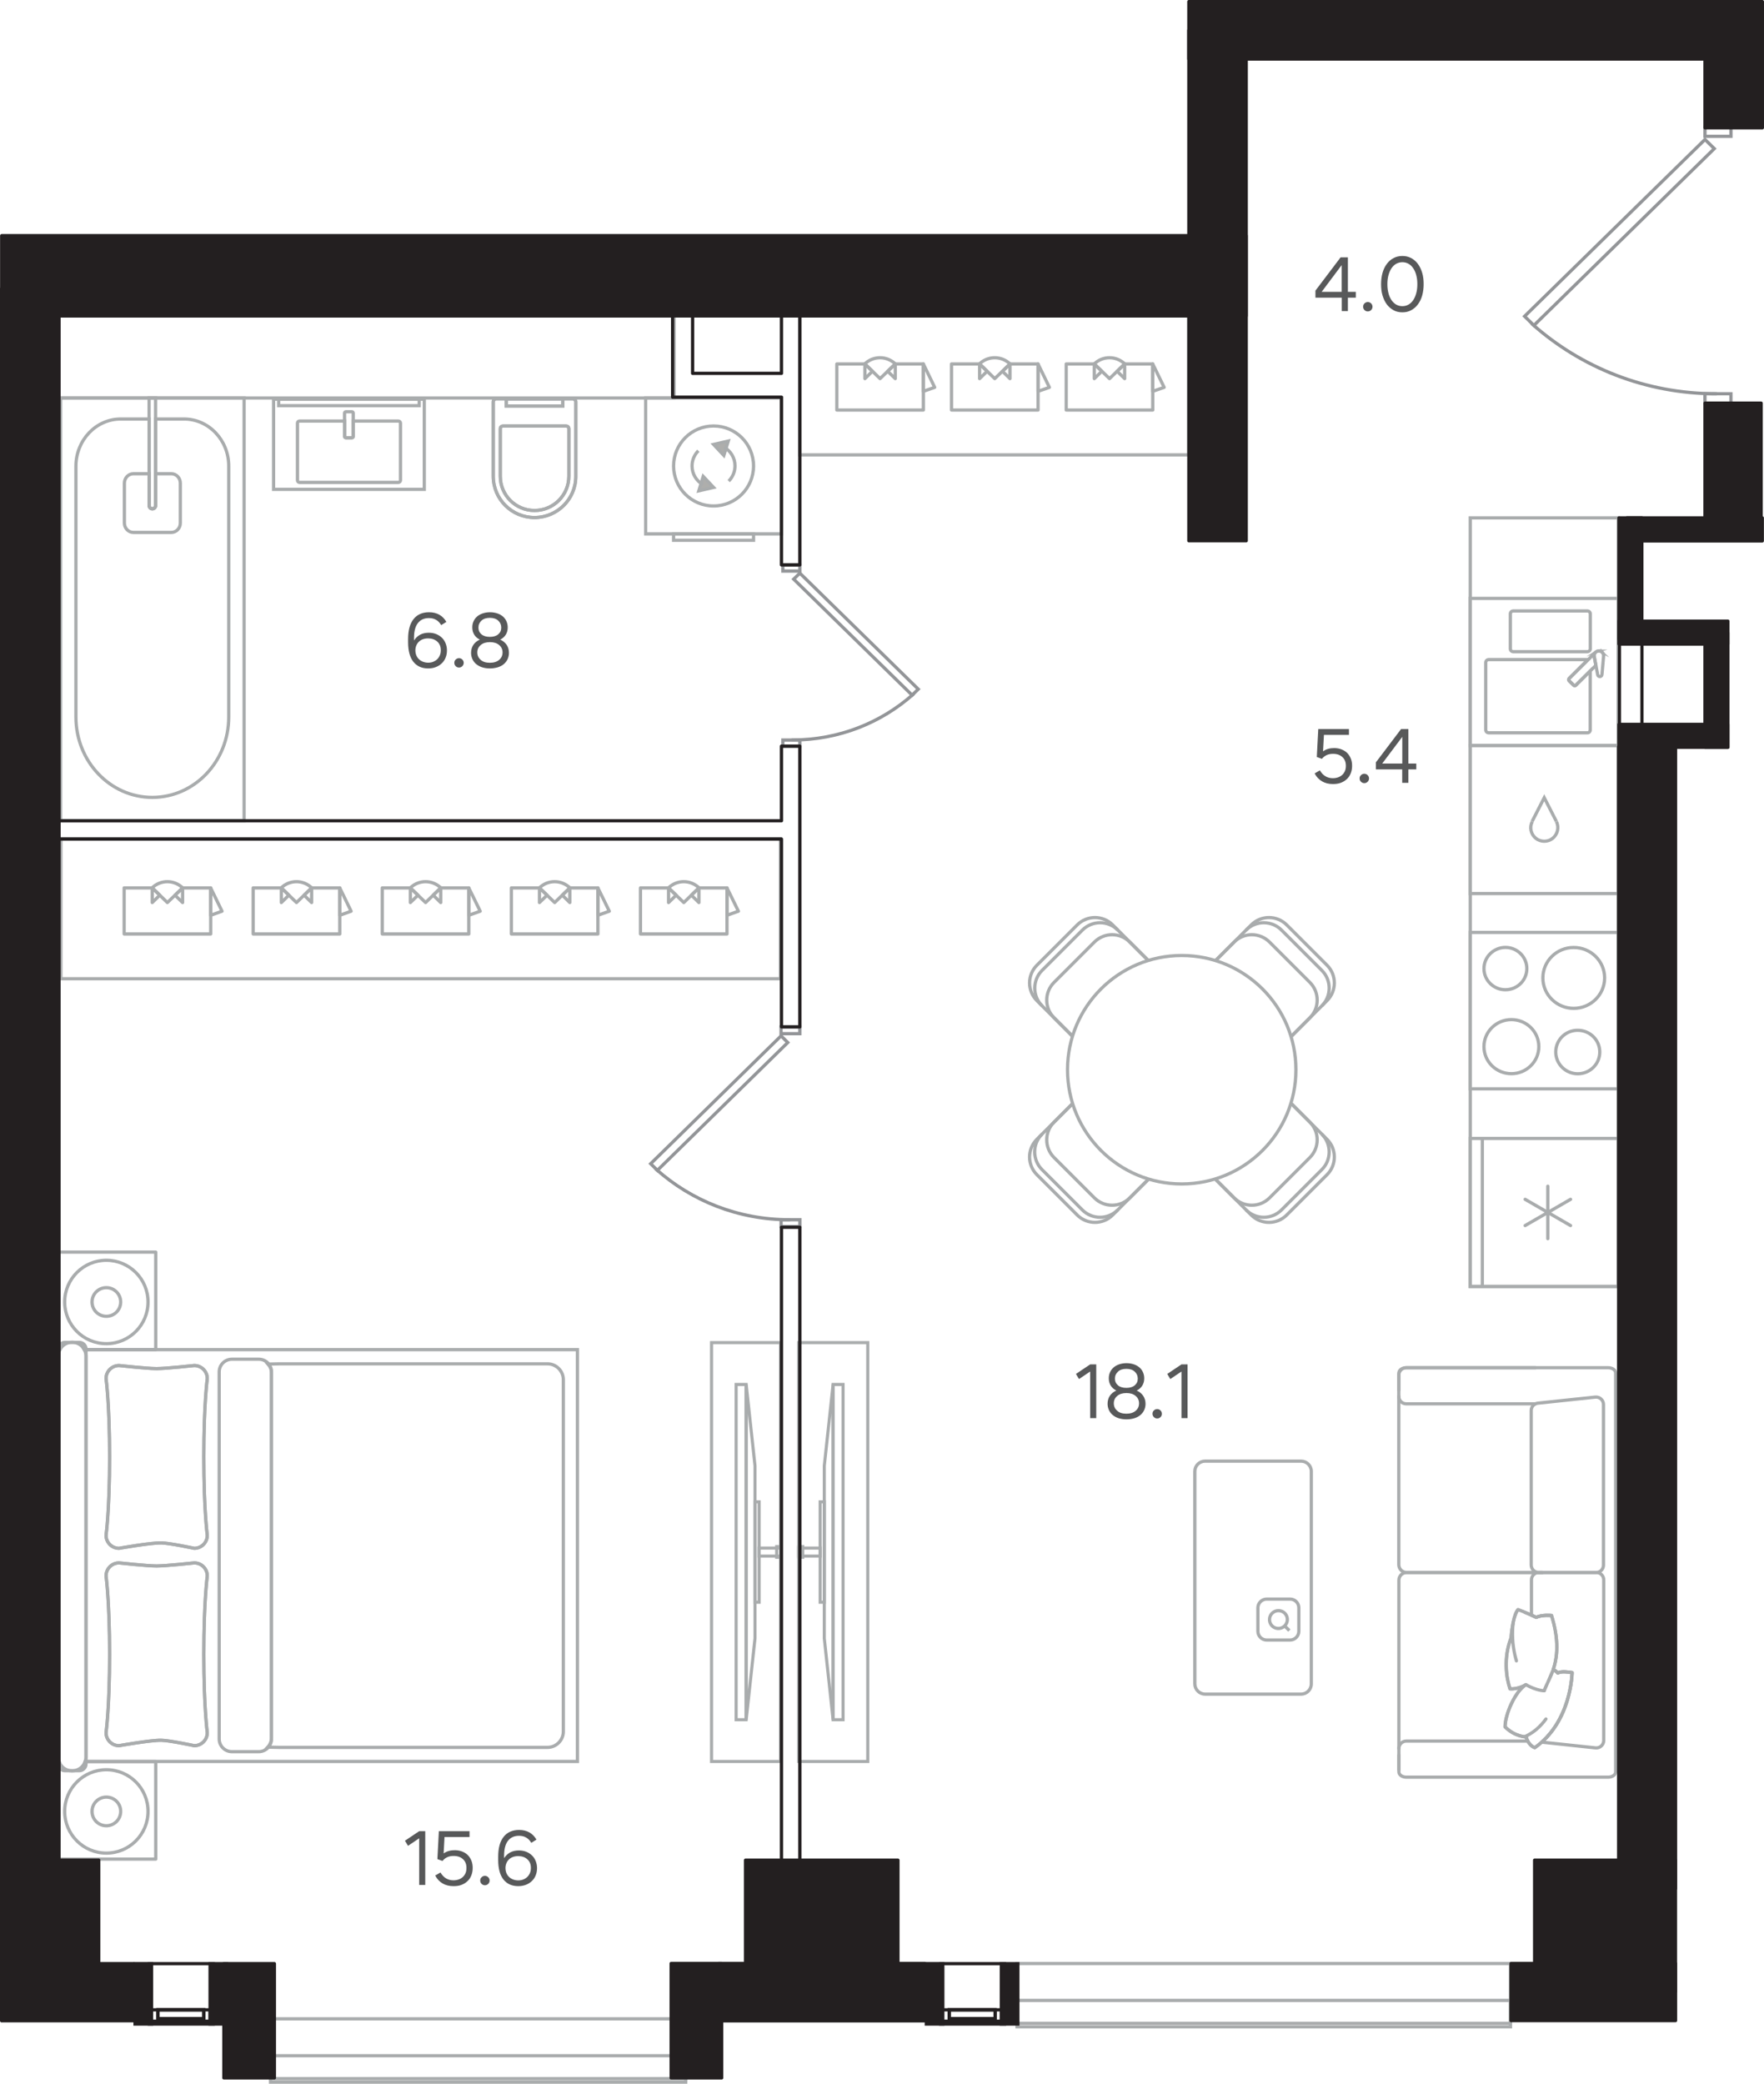 <?xml version="1.0" encoding="utf-8"?>
<!-- Generator: Adobe Illustrator 28.6.0, SVG Export Plug-In . SVG Version: 9.03 Build 54939)  -->
<svg version="1.1" xmlns="http://www.w3.org/2000/svg" xmlns:xlink="http://www.w3.org/1999/xlink" x="0px" y="0px"
	 viewBox="0 0 217.94 257.4" style="enable-background:new 0 0 217.94 257.4;" xml:space="preserve">
<g id="stairs_elevator">
</g>
<g id="type-color" style="display:none;">
	<polygon style="display:inline;fill:#E8F0DA;" points="17.83,242.18 93.02,242.18 93.02,229.78 96.43,229.78 96.43,128.03 
		70.92,128.03 70.92,126.9 96.43,126.9 96.35,103.65 7.29,103.65 7.29,229.78 12.25,229.78 12.25,242.18 	"/>
	<path style="display:inline;fill:#E8F0DA;" d="M131.82,113.26L131.82,113.26L131.82,113.26L131.82,113.26z M131.82,150.93
		L131.82,150.93l0,0.14L131.82,150.93z M131.82,150.93L131.82,150.93L131.82,150.93L131.82,150.93z M179.97,242.18h10.84l0.06-12.4
		h9.15v-70.86h-46.06V66.81h-7.09V39.03l-48.18,0.01v30.6h19.84v1.13H98.69l0,159.01h11.34v12.4h22.18H179.97z"/>
	<path style="display:inline;fill:#E8F0DA;" d="M40.58,47.53H83.1v-8.5H7.29v8.5h23.98H40.58z M57.26,101.39h39.17l-0.04-52.44
		h-1.37v8.22h-0.57v-8.22H7.29v52.44H57.26z"/>
	<polygon style="display:inline;fill:#E8F0DA;" points="179.61,63.97 210.65,63.97 210.59,19.05 180.89,19.05 180.89,17.91 
		210.65,17.91 210.65,10.69 196.48,10.69 196.48,7.29 153.96,7.29 153.96,63.97 157.87,63.97 	"/>
	<path style="display:inline;fill:#E8F0DA;" d="M158.54,113.26L158.54,113.26l0-0.14L158.54,113.26z M170.73,158.92h29.3V88.63
		h-8.22v-0.57l8.22-0.01V63.97h-46.06v94.95H170.73z"/>
	<rect x="7.3" y="38.88" style="display:inline;fill:#E8F0DA;" width="192.72" height="203.66"/>
	<rect x="197.17" y="79.56" style="display:inline;fill:#E8F0DA;" width="13.7" height="9.92"/>
	<rect x="153.95" y="6.43" style="display:inline;fill:#E8F0DA;" width="56.7" height="56.7"/>
	<rect x="28.9" y="226.05" style="display:inline;fill:#E8F0DA;" width="62.06" height="22.93"/>
</g>
<g id="bath">
	<g id="XMLID_00000157308937362805056960000007180904387299989145_">
		<g>
			<path style="fill:none;stroke:#A9ACAD;stroke-width:0.4;stroke-miterlimit:10;" d="M14.91,51.76h3.51v10.67
				c0,0.23,0.18,0.42,0.4,0.42c0.22,0,0.4-0.19,0.4-0.42V51.76h3.51c3.05,0,5.53,2.6,5.53,5.81v31c0,5.48-4.22,9.93-9.44,9.93
				c-5.21,0-9.44-4.44-9.44-9.93v-31C9.39,54.37,11.86,51.76,14.91,51.76z"/>
			<path style="fill:none;stroke:#A9ACAD;stroke-width:0.4;stroke-miterlimit:10;" d="M19.22,62.43V49.16h-0.8v13.27
				c0,0.23,0.18,0.42,0.4,0.42C19.04,62.86,19.22,62.67,19.22,62.43z"/>
			
				<rect x="7.49" y="49.16" style="fill:none;stroke:#A9ACAD;stroke-width:0.4;stroke-miterlimit:10;" width="22.67" height="52.22"/>
			<path style="fill:none;stroke:#A9ACAD;stroke-width:0.4;stroke-miterlimit:10;" d="M16.48,58.52h1.95v3.92
				c0,0.23,0.18,0.42,0.4,0.42c0.22,0,0.4-0.19,0.4-0.42v-3.92h1.94c0.61,0,1.11,0.52,1.11,1.16v4.93c0,0.64-0.5,1.16-1.11,1.16
				h-4.69c-0.61,0-1.11-0.52-1.11-1.16l0-4.93C15.37,59.04,15.87,58.52,16.48,58.52z"/>
		</g>
	</g>
	<g>
		<g>
			<g>
				
					<rect x="34.43" y="49.26" style="fill:none;stroke:#A9ACAD;stroke-width:0.4;stroke-miterlimit:10;" width="17.36" height="0.85"/>
				<path style="fill:none;stroke:#A9ACAD;stroke-width:0.4;stroke-miterlimit:10;" d="M37.01,52.01h5.57v1.9
					c0,0.09,0.07,0.17,0.17,0.17h0.73c0.09,0,0.17-0.08,0.17-0.17v-1.9h5.57c0.14,0,0.26,0.12,0.26,0.26v7.06
					c0,0.14-0.12,0.26-0.26,0.26H37.01c-0.14,0-0.26-0.11-0.26-0.26v-7.06C36.75,52.12,36.86,52.01,37.01,52.01z"/>
				<path style="fill:none;stroke:#A9ACAD;stroke-width:0.4;stroke-miterlimit:10;" d="M42.74,54.07h0.73
					c0.09,0,0.17-0.08,0.17-0.17v-2.87c0-0.1-0.08-0.17-0.17-0.17h-0.73c-0.1,0-0.17,0.08-0.17,0.17v2.87
					C42.57,54,42.65,54.07,42.74,54.07z"/>
			</g>
		</g>
		<g>
			<g>
				
					<rect x="33.8" y="49.31" style="fill:none;stroke:#A9ACAD;stroke-width:0.4;stroke-miterlimit:10;" width="18.62" height="11.14"/>
			</g>
		</g>
	</g>
	<g>
		<g>
			<path style="fill:none;stroke:#A9ACAD;stroke-width:0.4;stroke-miterlimit:10;" d="M66.04,63.93L66.04,63.93
				c-2.82,0-5.1-2.28-5.1-5.1l0-9.19c0-0.21,0.17-0.38,0.38-0.38l9.44,0c0.21,0,0.38,0.17,0.38,0.38v9.19
				C71.15,61.64,68.86,63.93,66.04,63.93"/>
			<path style="fill:none;stroke:#A9ACAD;stroke-width:0.4;stroke-miterlimit:10;" d="M66.04,63.06L66.04,63.06
				c-2.34,0-4.23-1.89-4.23-4.23v-5.89c0-0.18,0.14-0.31,0.32-0.31h7.83c0.18,0,0.32,0.14,0.32,0.31l0,5.89
				C70.28,61.17,68.38,63.06,66.04,63.06"/>
			
				<rect x="62.55" y="49.26" style="fill:none;stroke:#A9ACAD;stroke-width:0.4;stroke-miterlimit:10;" width="6.99" height="0.89"/>
			<path style="fill:none;stroke:#A9ACAD;stroke-width:0.4;stroke-miterlimit:10;" d="M66.04,63.93L66.04,63.93
				c-2.82,0-5.1-2.28-5.1-5.1l0-9.19c0-0.21,0.17-0.38,0.38-0.38l9.44,0c0.21,0,0.38,0.17,0.38,0.38v9.19
				C71.15,61.64,68.86,63.93,66.04,63.93z"/>
			<path style="fill:none;stroke:#A9ACAD;stroke-width:0.4;stroke-miterlimit:10;" d="M66.04,63.06L66.04,63.06
				c-2.34,0-4.23-1.89-4.23-4.23v-5.89c0-0.18,0.14-0.31,0.32-0.31h7.83c0.18,0,0.32,0.14,0.32,0.31l0,5.89
				C70.28,61.17,68.38,63.06,66.04,63.06z"/>
			
				<rect x="62.55" y="49.26" style="fill:none;stroke:#A9ACAD;stroke-width:0.4;stroke-miterlimit:10;" width="6.99" height="0.89"/>
		</g>
	</g>
	<g>
		<g>
			
				<rect x="79.77" y="49.16" style="fill:none;stroke:#A9ACAD;stroke-width:0.4;stroke-miterlimit:10;" width="16.79" height="16.79"/>
			<g>
				<polygon style="fill:#AEAEAC;stroke:#A9ACAD;stroke-width:0.4;stroke-miterlimit:10;" points="86.34,60.63 88.16,60.21 
					86.88,58.85 				"/>
				<polygon style="fill:#AEAEAC;stroke:#A9ACAD;stroke-width:0.4;stroke-miterlimit:10;" points="89.98,54.48 88.16,54.9 
					89.43,56.26 				"/>
				<path style="fill:none;stroke:#A9ACAD;stroke-width:0.4;stroke-miterlimit:10;" d="M83.22,57.56c0-2.73,2.21-4.94,4.94-4.94
					c2.72,0,4.94,2.21,4.94,4.94c0,2.73-2.21,4.94-4.94,4.94C85.43,62.5,83.22,60.28,83.22,57.56z"/>
				<path style="fill:none;stroke:#A9ACAD;stroke-width:0.4;stroke-miterlimit:10;" d="M86.85,59.87c-0.81-0.46-1.35-1.32-1.35-2.31
					c0-0.73,0.3-1.4,0.78-1.88"/>
				<path style="fill:none;stroke:#A9ACAD;stroke-width:0.4;stroke-miterlimit:10;" d="M89.46,55.24c0.81,0.46,1.35,1.32,1.35,2.31
					c0,0.73-0.3,1.4-0.78,1.88"/>
			</g>
			
				<rect x="83.22" y="65.95" style="fill:none;stroke:#A9ACAD;stroke-width:0.4;stroke-miterlimit:10;" width="9.88" height="0.79"/>
		</g>
	</g>
	
		<rect x="7.29" y="39.03" transform="matrix(-1 -1.224647e-16 1.224647e-16 -1 90.568 88.194)" style="fill:none;stroke:#A9ACAD;stroke-width:0.4;stroke-miterlimit:10;" width="76" height="10.13"/>
</g>
<g id="kitchen">
	<g>
		<g>
			
				<rect x="181.65" y="115.18" style="fill:none;stroke:#A9ACAD;stroke-width:0.4;stroke-miterlimit:10;" width="18.3" height="19.32"/>
			<g>
				<path style="fill:none;stroke:#A9ACAD;stroke-width:0.4;stroke-miterlimit:10;" d="M192.21,129.95c0,1.48,1.22,2.69,2.72,2.69
					c1.5,0,2.72-1.2,2.72-2.69c0-1.48-1.22-2.68-2.72-2.68C193.43,127.26,192.21,128.46,192.21,129.95z"/>
				<path style="fill:none;stroke:#A9ACAD;stroke-width:0.4;stroke-miterlimit:10;" d="M190.62,120.8c0,2.08,1.71,3.76,3.81,3.76
					c2.11,0,3.82-1.69,3.82-3.76c0-2.08-1.71-3.76-3.82-3.76C192.32,117.04,190.62,118.72,190.62,120.8z"/>
				<path style="fill:none;stroke:#A9ACAD;stroke-width:0.4;stroke-miterlimit:10;" d="M183.34,119.65c0,1.44,1.19,2.61,2.65,2.61
					c1.47,0,2.65-1.17,2.65-2.61c0-1.45-1.19-2.62-2.65-2.62C184.53,117.04,183.34,118.21,183.34,119.65z"/>
				<path style="fill:none;stroke:#A9ACAD;stroke-width:0.4;stroke-miterlimit:10;" d="M183.34,129.29c0,1.85,1.52,3.34,3.39,3.34
					c1.87,0,3.39-1.5,3.39-3.34c0-1.85-1.52-3.34-3.39-3.34C184.86,125.95,183.34,127.44,183.34,129.29z"/>
			</g>
		</g>
	</g>
	<g>
		<g>
			
				<rect x="181.64" y="73.92" style="fill:none;stroke:#A9ACAD;stroke-width:0.4;stroke-miterlimit:10;" width="18.3" height="18.17"/>
			<path style="fill:none;stroke:#A9ACAD;stroke-width:0.4;stroke-miterlimit:10;" d="M186.6,80.14v-4.31c0-0.2,0.16-0.36,0.36-0.36
				h9.15c0.2,0,0.37,0.16,0.37,0.36v4.31c0,0.2-0.17,0.36-0.37,0.36h-9.15C186.76,80.5,186.6,80.34,186.6,80.14z"/>
			<path style="fill:none;stroke:#A9ACAD;stroke-width:0.4;stroke-miterlimit:10;" d="M196.47,90.17v-7.29l-1.78,1.77
				c-0.07,0.07-0.19,0.07-0.26,0l-0.58-0.57c-0.07-0.07-0.07-0.18,0-0.26l2.32-2.31c-0.03-0.01-0.05-0.03-0.07-0.03h-12.17
				c-0.2,0-0.37,0.16-0.37,0.36v8.32c0,0.2,0.16,0.36,0.37,0.36h12.17C196.31,90.54,196.47,90.37,196.47,90.17z"/>
			<g>
				<path style="fill:none;stroke:#A9ACAD;stroke-width:0.4;stroke-miterlimit:10;" d="M198.13,81.01c0-0.01,0-0.02,0-0.03
					L198.13,81.01z"/>
				<path style="fill:none;stroke:#A9ACAD;stroke-width:0.4;stroke-miterlimit:10;" d="M197.64,80.42
					c-0.04-0.01-0.07-0.02-0.11-0.02C197.57,80.41,197.6,80.42,197.64,80.42z"/>
				<path style="fill:none;stroke:#A9ACAD;stroke-width:0.4;stroke-miterlimit:10;" d="M198.08,80.76c0.02,0.04,0.02,0.08,0.03,0.12
					C198.1,80.84,198.1,80.79,198.08,80.76z"/>
				<path style="fill:none;stroke:#A9ACAD;stroke-width:0.4;stroke-miterlimit:10;" d="M198,80.64c-0.02-0.02-0.02-0.04-0.04-0.06
					c0,0-0.01,0-0.01-0.01C197.97,80.59,197.98,80.62,198,80.64z"/>
				<path style="fill:none;stroke:#A9ACAD;stroke-width:0.4;stroke-miterlimit:10;" d="M197.15,80.56
					c-0.01,0.01-0.02,0.01-0.02,0.02l-0.01,0.01C197.13,80.58,197.14,80.57,197.15,80.56z"/>
				<path style="fill:none;stroke:#A9ACAD;stroke-width:0.4;stroke-miterlimit:10;" d="M194.69,84.65l2.48-2.46l-0.22-1.17
					c-0.01-0.16,0.05-0.3,0.15-0.41l-3.24,3.22c-0.07,0.07-0.07,0.19,0,0.26l0.58,0.57C194.51,84.72,194.62,84.72,194.69,84.65z"/>
				<path style="fill:none;stroke:#A9ACAD;stroke-width:0.4;stroke-miterlimit:10;" d="M197.76,80.45c0.02,0.01,0.04,0.03,0.06,0.04
					C197.8,80.47,197.78,80.46,197.76,80.45z"/>
				<path style="fill:none;stroke:#A9ACAD;stroke-width:0.4;stroke-miterlimit:10;" d="M197.31,80.46c0.03-0.01,0.06-0.01,0.09-0.02
					C197.37,80.44,197.34,80.44,197.31,80.46z"/>
			</g>
			<path style="fill:none;stroke:#A9ACAD;stroke-width:0.4;stroke-miterlimit:10;" d="M197.92,83.33c-0.03,0.31-0.47,0.33-0.53,0.02
				l-0.44-2.33c-0.02-0.33,0.24-0.6,0.56-0.61c0.32-0.02,0.6,0.23,0.62,0.56L197.92,83.33z"/>
		</g>
	</g>
	<g>
		<g>
			
				<rect x="181.65" y="140.63" style="fill:none;stroke:#A9ACAD;stroke-width:0.4;stroke-miterlimit:10;" width="18.29" height="18.29"/>
			
				<line style="fill:none;stroke:#A9ACAD;stroke-width:0.4;stroke-miterlimit:10;" x1="183.14" y1="140.63" x2="183.14" y2="158.92"/>
			
				<line style="fill:none;stroke:#A9ACAD;stroke-width:0.4;stroke-linecap:round;stroke-linejoin:round;stroke-miterlimit:10;" x1="191.23" y1="146.53" x2="191.23" y2="153.01"/>
			
				<line style="fill:none;stroke:#A9ACAD;stroke-width:0.4;stroke-linecap:round;stroke-linejoin:round;stroke-miterlimit:10;" x1="194.04" y1="148.15" x2="188.43" y2="151.39"/>
			
				<line style="fill:none;stroke:#A9ACAD;stroke-width:0.4;stroke-linecap:round;stroke-linejoin:round;stroke-miterlimit:10;" x1="188.43" y1="148.15" x2="194.04" y2="151.39"/>
		</g>
	</g>
	<polygon style="fill:none;stroke:#A9ACAD;stroke-width:0.4;stroke-miterlimit:10;" points="199.94,63.97 181.65,63.97 181.65,133 
		181.65,133 181.65,158.92 181.65,158.92 185.94,158.92 199.94,158.92 	"/>
	<g id="XMLID_00000093856448641170103070000010003950015247912834_">
		<g>
			
				<rect x="181.65" y="92.08" style="fill:none;stroke:#A9ACAD;stroke-width:0.4;stroke-miterlimit:10;" width="18.29" height="18.3"/>
			<g>
				<path style="fill:none;stroke:#A9ACAD;stroke-width:0.4;stroke-miterlimit:10;" d="M192.29,101.49c0.36,0.7,0.16,1.55-0.45,2.06
					c-0.61,0.49-1.48,0.49-2.1,0c-0.61-0.51-0.8-1.36-0.43-2.06"/>
				<polyline style="fill:none;stroke:#A9ACAD;stroke-width:0.4;stroke-miterlimit:10;" points="192.29,101.47 190.79,98.54 
					189.29,101.47 				"/>
			</g>
		</g>
	</g>
</g>
<g id="furniture">
	<g>
		<g>
			<path style="fill:none;stroke:#A9ACAD;stroke-width:0.4;stroke-miterlimit:10;" d="M25.61,194.67c0,0-0.43,3.07-0.43,9.68
				c0,6.6,0.43,9.68,0.43,9.68c0,0.89-0.72,1.61-1.61,1.61c0,0-3.05-0.65-4.08-0.67c-1.31-0.02-5.21,0.67-5.21,0.67
				c-0.89,0-1.61-0.72-1.61-1.61c0,0,0.44-3.07,0.44-9.68c0-6.6-0.44-9.68-0.44-9.68c0-0.89,0.72-1.61,1.61-1.61
				c0,0,3.47,0.38,4.63,0.38c1.17,0,4.66-0.38,4.66-0.38C24.89,193.06,25.61,193.78,25.61,194.67"/>
			<path style="fill:none;stroke:#A9ACAD;stroke-width:0.4;stroke-miterlimit:10;" d="M25.61,170.29c0,0-0.43,3.07-0.43,9.68
				c0,6.6,0.43,9.68,0.43,9.68c0,0.89-0.72,1.61-1.61,1.61c0,0-3.05-0.65-4.08-0.67c-1.31-0.02-5.21,0.67-5.21,0.67
				c-0.89,0-1.61-0.72-1.61-1.61c0,0,0.44-3.07,0.44-9.68c0-6.6-0.44-9.68-0.44-9.68c0-0.89,0.72-1.61,1.61-1.61
				c0,0,3.47,0.38,4.63,0.38c1.17,0,4.66-0.38,4.66-0.38C24.89,168.68,25.61,169.4,25.61,170.29"/>
			<path style="fill:none;stroke:#A9ACAD;stroke-width:0.4;stroke-miterlimit:10;" d="M33.54,169.58v45.1
				c0,0.44-0.18,0.84-0.46,1.14l1.43,0.03h33.13c1.08,0,1.96-0.88,1.96-1.96v-43.46c0-1.08-0.88-1.96-1.96-1.96H34.51l-1.4,0.03
				C33.37,168.79,33.54,169.16,33.54,169.58z"/>
			<path style="fill:none;stroke:#A9ACAD;stroke-width:0.4;stroke-miterlimit:10;" d="M31.97,167.9h-3.32
				c-0.86,0-1.57,0.7-1.57,1.57v45.34c0,0.86,0.7,1.57,1.57,1.57h3.32c0.86,0,1.57-0.7,1.57-1.57v-45.34
				C33.54,168.6,32.84,167.9,31.97,167.9z"/>
			<path style="fill:none;stroke:#A9ACAD;stroke-width:0.4;stroke-linecap:round;stroke-linejoin:round;stroke-miterlimit:10;" d="
				M7.19,166.72H7.4c0.28-0.53,0.82-0.91,1.47-0.91h0.08c0.64,0,1.19,0.37,1.47,0.91h8.82v-12.05H7.19V166.72z"/>
			<path style="fill:none;stroke:#A9ACAD;stroke-width:0.4;stroke-linecap:round;stroke-linejoin:round;stroke-miterlimit:10;" d="
				M8.95,218.74H8.87c-0.74,0-1.35-0.48-1.57-1.14H7.19v12.05h12.05V217.6h-8.72C10.3,218.25,9.69,218.74,8.95,218.74z"/>
			<g>
				<path style="fill:none;stroke:#A9ACAD;stroke-width:0.4;stroke-miterlimit:10;" d="M7.19,217.05v0.54H7.3
					C7.24,217.42,7.19,217.25,7.19,217.05z"/>
				<path style="fill:none;stroke:#A9ACAD;stroke-width:0.4;stroke-miterlimit:10;" d="M7.4,166.72H7.19v0.78
					C7.19,167.21,7.28,166.96,7.4,166.72z"/>
				<path style="fill:none;stroke:#A9ACAD;stroke-width:0.4;stroke-miterlimit:10;" d="M10.63,167.5v49.55
					c0,0.19-0.05,0.37-0.11,0.54h60.82v-50.87l-60.93,0C10.54,166.96,10.63,167.22,10.63,167.5z"/>
			</g>
			<path style="fill:none;stroke:#A9ACAD;stroke-width:0.4;stroke-miterlimit:10;" d="M9.79,165.82H8.03
				c-0.46,0-0.84,0.38-0.84,0.84v51.23c0,0.46,0.38,0.84,0.84,0.84h1.76c0.46,0,0.84-0.38,0.84-0.84v-51.23
				C10.63,166.19,10.26,165.82,9.79,165.82z"/>
			<path style="fill:none;stroke:#A9ACAD;stroke-width:0.4;stroke-miterlimit:10;" d="M13.14,218.61c-2.84,0-5.15,2.31-5.15,5.15
				c0,2.85,2.31,5.15,5.15,5.15c2.85,0,5.15-2.31,5.15-5.15C18.29,220.91,15.99,218.61,13.14,218.61z"/>
			<path style="fill:none;stroke:#A9ACAD;stroke-width:0.4;stroke-miterlimit:10;" d="M13.14,221.99c-0.98,0-1.77,0.79-1.77,1.77
				c0,0.98,0.79,1.77,1.77,1.77c0.98,0,1.77-0.79,1.77-1.77C14.92,222.78,14.12,221.99,13.14,221.99z"/>
			<path style="fill:none;stroke:#A9ACAD;stroke-width:0.4;stroke-miterlimit:10;" d="M13.14,155.68c-2.84,0-5.15,2.31-5.15,5.15
				c0,2.85,2.31,5.15,5.15,5.15c2.85,0,5.15-2.31,5.15-5.15C18.29,157.99,15.99,155.68,13.14,155.68z"/>
			<path style="fill:none;stroke:#A9ACAD;stroke-width:0.4;stroke-miterlimit:10;" d="M13.14,159.06c-0.98,0-1.77,0.79-1.77,1.77
				c0,0.98,0.79,1.77,1.77,1.77c0.98,0,1.77-0.79,1.77-1.77C14.91,159.86,14.12,159.06,13.14,159.06z"/>
			<path style="fill:none;stroke:#A9ACAD;stroke-width:0.4;stroke-miterlimit:10;" d="M25.61,194.67c0,0-0.43,3.07-0.43,9.68
				c0,6.6,0.43,9.68,0.43,9.68c0,0.89-0.72,1.61-1.61,1.61c0,0-3.05-0.65-4.08-0.67c-1.31-0.02-5.21,0.67-5.21,0.67
				c-0.89,0-1.61-0.72-1.61-1.61c0,0,0.44-3.07,0.44-9.68c0-6.6-0.44-9.68-0.44-9.68c0-0.89,0.72-1.61,1.61-1.61
				c0,0,3.47,0.38,4.63,0.38c1.17,0,4.66-0.38,4.66-0.38C24.89,193.06,25.61,193.78,25.61,194.67z"/>
			<path style="fill:none;stroke:#A9ACAD;stroke-width:0.4;stroke-miterlimit:10;" d="M25.61,170.29c0,0-0.43,3.07-0.43,9.68
				c0,6.6,0.43,9.68,0.43,9.68c0,0.89-0.72,1.61-1.61,1.61c0,0-3.05-0.65-4.08-0.67c-1.31-0.02-5.21,0.67-5.21,0.67
				c-0.89,0-1.61-0.72-1.61-1.61c0,0,0.44-3.07,0.44-9.68c0-6.6-0.44-9.68-0.44-9.68c0-0.89,0.72-1.61,1.61-1.61
				c0,0,3.47,0.38,4.63,0.38c1.17,0,4.66-0.38,4.66-0.38C24.89,168.68,25.61,169.4,25.61,170.29z"/>
		</g>
	</g>
	<g>
		<g>
			<path style="fill:none;stroke:#A9ACAD;stroke-width:0.4;stroke-linecap:round;stroke-linejoin:round;stroke-miterlimit:10;" d="
				M172.83,171.71v-2.11c0-0.36,0.41-0.65,0.92-0.65h24.94c0.51,0,0.92,0.29,0.92,0.65l0,49.28c0,0.36-0.41,0.65-0.92,0.65h-24.94
				c-0.51,0-0.92-0.29-0.92-0.65v-2.06"/>
			<path style="fill:none;stroke:#A9ACAD;stroke-width:0.4;stroke-linecap:round;stroke-linejoin:round;stroke-miterlimit:10;" d="
				M172.82,172.49v20.79c0,0.53,0.43,0.96,0.96,0.96h16.78"/>
			<path style="fill:none;stroke:#A9ACAD;stroke-width:0.4;stroke-linecap:round;stroke-linejoin:round;stroke-miterlimit:10;" d="
				M172.83,215.99V195.2c0-0.53,0.43-0.95,0.96-0.95h16.78"/>
			<path style="fill:none;stroke:#A9ACAD;stroke-width:0.4;stroke-linecap:round;stroke-linejoin:round;stroke-miterlimit:10;" d="
				M189.7,173.41h-15.96c-0.51,0-0.92-0.41-0.92-0.92v-2.62c0-0.51,0.41-0.92,0.92-0.92h15.96"/>
			<path style="fill:none;stroke:#A9ACAD;stroke-width:0.4;stroke-linecap:round;stroke-linejoin:round;stroke-miterlimit:10;" d="
				M189.18,193.32v-19.08c0-0.47,0.36-0.87,0.82-0.91l7.09-0.75c0.54-0.06,1.02,0.37,1.02,0.91v19.84c0,0.51-0.41,0.92-0.92,0.92
				h-7.09C189.59,194.24,189.18,193.83,189.18,193.32z"/>
			<path style="fill:none;stroke:#A9ACAD;stroke-width:0.4;stroke-linecap:round;stroke-linejoin:round;stroke-miterlimit:10;" d="
				M189.8,199.79c0.74-0.36,1.89-0.23,1.89-0.23c0.97,3.12,0.7,5.2,0.21,6.67c0,0,0.02,0.01,0.05,0.03
				c0.11,0.06,0.35,0.21,0.52,0.41c0.09-0.08,0.24-0.12,0.43-0.14c0.54-0.06,1.33,0.08,1.33,0.08s0,0.02,0,0.07
				c0,0.09-0.01,0.27-0.03,0.51c-0.1,1.11-0.49,3.61-1.94,5.9c-0.47,0.74-1.06,1.46-1.78,2.11l6.64,0.71
				c0.54,0.06,1.02-0.37,1.02-0.91v-19.84c0-0.51-0.41-0.92-0.92-0.92h-7.09c-0.51,0-0.92,0.41-0.92,0.92v4.35
				C189.4,199.6,189.6,199.7,189.8,199.79z"/>
			<g>
				<g>
					
						<path style="fill:none;stroke:#A9ACAD;stroke-width:0.4;stroke-linecap:round;stroke-linejoin:round;stroke-miterlimit:10;" d="
						M189.8,199.79c0.74-0.36,1.89-0.23,1.89-0.23c1.75,5.65-0.53,7.91-0.9,9.29l1.11-2.61c0,0,0.35,0.17,0.57,0.44
						c0.36-0.32,1.75-0.06,1.75-0.06s-0.07,6.09-4.61,9.27c-0.86-0.33-1.06-1.33-1.06-1.33s-1.38,0-2.61-1.24
						c0-1.56,1.27-4.41,2.57-5.21c0,0-0.89,0.58-1.96,0.51c-0.46-1.35-0.83-3.83,0.13-6.29c0.25-3,0.86-3.49,0.86-3.49
						S188.78,199.29,189.8,199.79z"/>
					
						<path style="fill:none;stroke:#A9ACAD;stroke-width:0.4;stroke-linecap:round;stroke-linejoin:round;stroke-miterlimit:10;" d="
						M190.79,208.85c0,0-0.87,0.03-2.28-0.75"/>
					
						<path style="fill:none;stroke:#A9ACAD;stroke-width:0.4;stroke-linecap:round;stroke-linejoin:round;stroke-miterlimit:10;" d="
						M191.69,199.56c0,0-1.16-0.12-1.89,0.23c-1.02-0.51-2.24-0.96-2.24-0.96s-0.61,0.49-0.86,3.49c-0.96,2.46-0.59,4.95-0.13,6.29
						c1.07,0.07,1.96-0.51,1.96-0.51c-1.3,0.79-2.58,3.65-2.57,5.21c1.23,1.24,2.61,1.24,2.61,1.24s0.2,1,1.06,1.33
						c4.54-3.17,4.61-9.27,4.61-9.27s-1.39-0.26-1.75,0.06c-0.22-0.27-0.57-0.44-0.57-0.44"/>
				</g>
				<path style="fill:none;stroke:#A9ACAD;stroke-width:0.4;stroke-linecap:round;stroke-linejoin:round;stroke-miterlimit:10;" d="
					M187.35,205.16c-0.3-1.03-0.53-2.32-0.47-3.79c0.01-0.31,0.04-0.61,0.07-0.9"/>
				<path style="fill:none;stroke:#A9ACAD;stroke-width:0.4;stroke-linecap:round;stroke-linejoin:round;stroke-miterlimit:10;" d="
					M191,212.34c-0.49,0.67-1.15,1.38-2.06,1.9c-0.19,0.11-0.38,0.21-0.57,0.29"/>
			</g>
			<path style="fill:none;stroke:#A9ACAD;stroke-width:0.4;stroke-linecap:round;stroke-linejoin:round;stroke-miterlimit:10;" d="
				M188.75,215.07h-15c-0.51,0-0.92,0.41-0.92,0.92v2.62"/>
		</g>
	</g>
	<g>
		<g>
			<path style="fill:none;stroke:#A9ACAD;stroke-width:0.4;stroke-miterlimit:10;" d="M163.31,140.1c1.21,1.21,1.21,3.17,0,4.38
				l-4.98,4.98c-1.21,1.21-3.17,1.21-4.38,0"/>
			<path style="fill:none;stroke:#A9ACAD;stroke-width:0.4;stroke-miterlimit:10;" d="M150.22,145.72l2.25,2.25
				c1.21,1.21,3.17,1.21,4.38,0l4.98-4.98c1.21-1.21,1.21-3.17,0-4.38l-2.25-2.25"/>
			<path style="fill:none;stroke:#A9ACAD;stroke-width:0.4;stroke-miterlimit:10;" d="M150.22,145.72l4.37,4.37
				c1.21,1.21,3.17,1.21,4.38,0l4.98-4.98c1.21-1.21,1.21-3.17,0-4.38l-4.37-4.37"/>
		</g>
		<g>
			<path style="fill:none;stroke:#A9ACAD;stroke-width:0.4;stroke-miterlimit:10;" d="M128.75,124.25c-1.21-1.21-1.21-3.17,0-4.38
				l4.98-4.98c1.21-1.21,3.17-1.21,4.38,0"/>
			<path style="fill:none;stroke:#A9ACAD;stroke-width:0.4;stroke-miterlimit:10;" d="M141.84,118.62l-2.25-2.25
				c-1.21-1.21-3.17-1.21-4.38,0l-4.98,4.98c-1.21,1.21-1.21,3.17,0,4.38l2.25,2.25"/>
			<path style="fill:none;stroke:#A9ACAD;stroke-width:0.4;stroke-miterlimit:10;" d="M141.84,118.62l-4.37-4.37
				c-1.21-1.21-3.17-1.21-4.38,0l-4.98,4.98c-1.21,1.21-1.21,3.17,0,4.38l4.37,4.37"/>
		</g>
		<g>
			<path style="fill:none;stroke:#A9ACAD;stroke-width:0.4;stroke-miterlimit:10;" d="M138.1,149.46c-1.21,1.21-3.17,1.21-4.38,0
				l-4.98-4.98c-1.21-1.21-1.21-3.17,0-4.38"/>
			<path style="fill:none;stroke:#A9ACAD;stroke-width:0.4;stroke-miterlimit:10;" d="M132.48,136.36l-2.25,2.25
				c-1.21,1.21-1.21,3.17,0,4.38l4.98,4.98c1.21,1.21,3.17,1.21,4.38,0l2.25-2.25"/>
			<path style="fill:none;stroke:#A9ACAD;stroke-width:0.4;stroke-miterlimit:10;" d="M132.48,136.36l-4.37,4.37
				c-1.21,1.21-1.21,3.17,0,4.38l4.98,4.98c1.21,1.21,3.17,1.21,4.38,0l4.37-4.37"/>
		</g>
		<g>
			<path style="fill:none;stroke:#A9ACAD;stroke-width:0.4;stroke-miterlimit:10;" d="M153.95,114.89c1.21-1.21,3.17-1.21,4.38,0
				l4.98,4.98c1.21,1.21,1.21,3.17,0,4.38"/>
			<path style="fill:none;stroke:#A9ACAD;stroke-width:0.4;stroke-miterlimit:10;" d="M159.58,127.98l2.25-2.25
				c1.21-1.21,1.21-3.17,0-4.38l-4.98-4.98c-1.21-1.21-3.17-1.21-4.38,0l-2.25,2.25"/>
			<path style="fill:none;stroke:#A9ACAD;stroke-width:0.4;stroke-miterlimit:10;" d="M159.58,127.98l4.37-4.37
				c1.21-1.21,1.21-3.17,0-4.38l-4.98-4.98c-1.21-1.21-3.17-1.21-4.38,0l-4.37,4.37"/>
		</g>
		<circle style="fill:none;stroke:#A9ACAD;stroke-width:0.4;stroke-miterlimit:10;" cx="146" cy="132.14" r="14.11"/>
	</g>
	<g>
		<g>
			
				<rect x="7.52" y="103.59" style="fill:none;stroke:#A9ACAD;stroke-width:0.4;stroke-miterlimit:10;" width="88.9" height="17.31"/>
		</g>
		<g>
			<g>
				<g>
					
						<polyline style="fill:none;stroke:#A9ACAD;stroke-width:0.4;stroke-linecap:round;stroke-linejoin:round;stroke-miterlimit:10;" points="
						43.38,112.56 41.98,109.68 41.98,113.06 43.38,112.56 					"/>
					
						<polyline style="fill:none;stroke:#A9ACAD;stroke-width:0.4;stroke-linecap:round;stroke-linejoin:round;stroke-miterlimit:10;" points="
						38.5,109.68 37.57,110.58 38.5,111.49 38.5,109.68 					"/>
					
						<polyline style="fill:none;stroke:#A9ACAD;stroke-width:0.4;stroke-linecap:round;stroke-linejoin:round;stroke-miterlimit:10;" points="
						35.69,110.58 34.76,109.68 34.76,111.49 35.69,110.58 					"/>
					
						<polyline style="fill:none;stroke:#A9ACAD;stroke-width:0.4;stroke-linecap:round;stroke-linejoin:round;stroke-miterlimit:10;" points="
						31.28,109.68 31.28,115.37 41.98,115.37 41.98,109.68 38.5,109.68 36.63,111.49 34.76,109.68 31.28,109.68 					"/>
					
						<path style="fill:none;stroke:#A9ACAD;stroke-width:0.4;stroke-linecap:round;stroke-linejoin:round;stroke-miterlimit:10;" d="
						M38.51,109.67c-0.5-0.48-1.17-0.76-1.88-0.76c-0.7,0-1.38,0.27-1.88,0.76"/>
				</g>
			</g>
		</g>
		<g>
			<g>
				<g>
					
						<polyline style="fill:none;stroke:#A9ACAD;stroke-width:0.4;stroke-linecap:round;stroke-linejoin:round;stroke-miterlimit:10;" points="
						59.33,112.56 57.92,109.68 57.92,113.06 59.33,112.56 					"/>
					
						<polyline style="fill:none;stroke:#A9ACAD;stroke-width:0.4;stroke-linecap:round;stroke-linejoin:round;stroke-miterlimit:10;" points="
						54.45,109.68 53.52,110.58 54.45,111.49 54.45,109.68 					"/>
					
						<polyline style="fill:none;stroke:#A9ACAD;stroke-width:0.4;stroke-linecap:round;stroke-linejoin:round;stroke-miterlimit:10;" points="
						51.64,110.58 50.7,109.68 50.7,111.49 51.64,110.58 					"/>
					
						<polyline style="fill:none;stroke:#A9ACAD;stroke-width:0.4;stroke-linecap:round;stroke-linejoin:round;stroke-miterlimit:10;" points="
						47.23,109.68 47.23,115.37 57.92,115.37 57.92,109.68 54.45,109.68 52.58,111.49 50.7,109.68 47.23,109.68 					"/>
					
						<path style="fill:none;stroke:#A9ACAD;stroke-width:0.4;stroke-linecap:round;stroke-linejoin:round;stroke-miterlimit:10;" d="
						M54.46,109.67c-0.5-0.48-1.17-0.76-1.88-0.76c-0.7,0-1.38,0.27-1.88,0.76"/>
				</g>
			</g>
		</g>
		<g>
			<g>
				<g>
					
						<polyline style="fill:none;stroke:#A9ACAD;stroke-width:0.4;stroke-linecap:round;stroke-linejoin:round;stroke-miterlimit:10;" points="
						75.28,112.56 73.87,109.68 73.87,113.06 75.28,112.56 					"/>
					
						<polyline style="fill:none;stroke:#A9ACAD;stroke-width:0.4;stroke-linecap:round;stroke-linejoin:round;stroke-miterlimit:10;" points="
						70.4,109.68 69.47,110.58 70.4,111.49 70.4,109.68 					"/>
					
						<polyline style="fill:none;stroke:#A9ACAD;stroke-width:0.4;stroke-linecap:round;stroke-linejoin:round;stroke-miterlimit:10;" points="
						67.59,110.58 66.65,109.68 66.65,111.49 67.59,110.58 					"/>
					
						<polyline style="fill:none;stroke:#A9ACAD;stroke-width:0.4;stroke-linecap:round;stroke-linejoin:round;stroke-miterlimit:10;" points="
						63.18,109.68 63.18,115.37 73.87,115.37 73.87,109.68 70.4,109.68 68.53,111.49 66.65,109.68 63.18,109.68 					"/>
					
						<path style="fill:none;stroke:#A9ACAD;stroke-width:0.4;stroke-linecap:round;stroke-linejoin:round;stroke-miterlimit:10;" d="
						M70.41,109.67c-0.5-0.48-1.17-0.76-1.88-0.76s-1.38,0.27-1.88,0.76"/>
				</g>
			</g>
		</g>
		<g>
			<g>
				<g>
					
						<polyline style="fill:none;stroke:#A9ACAD;stroke-width:0.4;stroke-linecap:round;stroke-linejoin:round;stroke-miterlimit:10;" points="
						91.23,112.56 89.82,109.68 89.82,113.06 91.23,112.56 					"/>
					
						<polyline style="fill:none;stroke:#A9ACAD;stroke-width:0.4;stroke-linecap:round;stroke-linejoin:round;stroke-miterlimit:10;" points="
						86.35,109.68 85.42,110.58 86.35,111.49 86.35,109.68 					"/>
					
						<polyline style="fill:none;stroke:#A9ACAD;stroke-width:0.4;stroke-linecap:round;stroke-linejoin:round;stroke-miterlimit:10;" points="
						83.54,110.58 82.6,109.68 82.6,111.49 83.54,110.58 					"/>
					
						<polyline style="fill:none;stroke:#A9ACAD;stroke-width:0.4;stroke-linecap:round;stroke-linejoin:round;stroke-miterlimit:10;" points="
						79.13,109.68 79.13,115.37 89.82,115.37 89.82,109.68 86.35,109.68 84.48,111.49 82.6,109.68 79.13,109.68 					"/>
					
						<path style="fill:none;stroke:#A9ACAD;stroke-width:0.4;stroke-linecap:round;stroke-linejoin:round;stroke-miterlimit:10;" d="
						M86.36,109.67c-0.5-0.48-1.17-0.76-1.88-0.76c-0.7,0-1.38,0.27-1.88,0.76"/>
				</g>
			</g>
		</g>
		<g>
			<g>
				<g>
					
						<polyline style="fill:none;stroke:#A9ACAD;stroke-width:0.4;stroke-linecap:round;stroke-linejoin:round;stroke-miterlimit:10;" points="
						27.43,112.56 26.03,109.68 26.03,113.06 27.43,112.56 					"/>
					
						<polyline style="fill:none;stroke:#A9ACAD;stroke-width:0.4;stroke-linecap:round;stroke-linejoin:round;stroke-miterlimit:10;" points="
						22.56,109.68 21.62,110.58 22.56,111.49 22.56,109.68 					"/>
					
						<polyline style="fill:none;stroke:#A9ACAD;stroke-width:0.4;stroke-linecap:round;stroke-linejoin:round;stroke-miterlimit:10;" points="
						19.74,110.58 18.81,109.68 18.81,111.49 19.74,110.58 					"/>
					
						<polyline style="fill:none;stroke:#A9ACAD;stroke-width:0.4;stroke-linecap:round;stroke-linejoin:round;stroke-miterlimit:10;" points="
						15.34,109.68 15.34,115.37 26.03,115.37 26.03,109.68 22.56,109.68 20.68,111.49 18.81,109.68 15.34,109.68 					"/>
					
						<path style="fill:none;stroke:#A9ACAD;stroke-width:0.4;stroke-linecap:round;stroke-linejoin:round;stroke-miterlimit:10;" d="
						M22.56,109.67c-0.5-0.48-1.17-0.76-1.88-0.76c-0.7,0-1.38,0.27-1.88,0.76"/>
				</g>
			</g>
		</g>
	</g>
	<g>
		<g>
			
				<rect x="98.82" y="38.88" style="fill:none;stroke:#A9ACAD;stroke-width:0.4;stroke-miterlimit:10;" width="48.06" height="17.31"/>
		</g>
		<g>
			<g>
				<g>
					
						<polyline style="fill:none;stroke:#A9ACAD;stroke-width:0.4;stroke-linecap:round;stroke-linejoin:round;stroke-miterlimit:10;" points="
						129.65,47.85 128.25,44.96 128.25,48.34 129.65,47.85 					"/>
					
						<polyline style="fill:none;stroke:#A9ACAD;stroke-width:0.4;stroke-linecap:round;stroke-linejoin:round;stroke-miterlimit:10;" points="
						124.78,44.96 123.85,45.86 124.78,46.77 124.78,44.96 					"/>
					
						<polyline style="fill:none;stroke:#A9ACAD;stroke-width:0.4;stroke-linecap:round;stroke-linejoin:round;stroke-miterlimit:10;" points="
						121.96,45.86 121.03,44.96 121.03,46.77 121.96,45.86 					"/>
					
						<polyline style="fill:none;stroke:#A9ACAD;stroke-width:0.4;stroke-linecap:round;stroke-linejoin:round;stroke-miterlimit:10;" points="
						117.56,44.96 117.56,50.65 128.25,50.65 128.25,44.96 124.78,44.96 122.9,46.77 121.03,44.96 117.56,44.96 					"/>
					
						<path style="fill:none;stroke:#A9ACAD;stroke-width:0.4;stroke-linecap:round;stroke-linejoin:round;stroke-miterlimit:10;" d="
						M124.78,44.95c-0.5-0.48-1.17-0.76-1.88-0.76s-1.38,0.27-1.88,0.76"/>
				</g>
			</g>
		</g>
		<g>
			<g>
				<g>
					
						<polyline style="fill:none;stroke:#A9ACAD;stroke-width:0.4;stroke-linecap:round;stroke-linejoin:round;stroke-miterlimit:10;" points="
						143.83,47.85 142.42,44.96 142.42,48.34 143.83,47.85 					"/>
					
						<polyline style="fill:none;stroke:#A9ACAD;stroke-width:0.4;stroke-linecap:round;stroke-linejoin:round;stroke-miterlimit:10;" points="
						138.95,44.96 138.02,45.86 138.95,46.77 138.95,44.96 					"/>
					
						<polyline style="fill:none;stroke:#A9ACAD;stroke-width:0.4;stroke-linecap:round;stroke-linejoin:round;stroke-miterlimit:10;" points="
						136.13,45.86 135.2,44.96 135.2,46.77 136.13,45.86 					"/>
					
						<polyline style="fill:none;stroke:#A9ACAD;stroke-width:0.4;stroke-linecap:round;stroke-linejoin:round;stroke-miterlimit:10;" points="
						131.73,44.96 131.73,50.65 142.42,50.65 142.42,44.96 138.95,44.96 137.08,46.77 135.2,44.96 131.73,44.96 					"/>
					
						<path style="fill:none;stroke:#A9ACAD;stroke-width:0.4;stroke-linecap:round;stroke-linejoin:round;stroke-miterlimit:10;" d="
						M138.96,44.95c-0.5-0.48-1.17-0.76-1.88-0.76s-1.38,0.27-1.88,0.76"/>
				</g>
			</g>
		</g>
		<g>
			<g>
				<g>
					
						<polyline style="fill:none;stroke:#A9ACAD;stroke-width:0.4;stroke-linecap:round;stroke-linejoin:round;stroke-miterlimit:10;" points="
						115.48,47.85 114.08,44.96 114.08,48.34 115.48,47.85 					"/>
					
						<polyline style="fill:none;stroke:#A9ACAD;stroke-width:0.4;stroke-linecap:round;stroke-linejoin:round;stroke-miterlimit:10;" points="
						110.61,44.96 109.67,45.86 110.61,46.77 110.61,44.96 					"/>
					
						<polyline style="fill:none;stroke:#A9ACAD;stroke-width:0.4;stroke-linecap:round;stroke-linejoin:round;stroke-miterlimit:10;" points="
						107.79,45.86 106.86,44.96 106.86,46.77 107.79,45.86 					"/>
					
						<polyline style="fill:none;stroke:#A9ACAD;stroke-width:0.4;stroke-linecap:round;stroke-linejoin:round;stroke-miterlimit:10;" points="
						103.39,44.96 103.39,50.65 114.08,50.65 114.08,44.96 110.61,44.96 108.73,46.77 106.86,44.96 103.39,44.96 					"/>
					
						<path style="fill:none;stroke:#A9ACAD;stroke-width:0.4;stroke-linecap:round;stroke-linejoin:round;stroke-miterlimit:10;" d="
						M110.61,44.95c-0.5-0.48-1.17-0.76-1.88-0.76c-0.7,0-1.38,0.27-1.88,0.76"/>
				</g>
			</g>
		</g>
	</g>
	<g>
		<g>
			
				<rect x="98.68" y="165.85" style="fill:none;stroke:#A9ACAD;stroke-width:0.382;stroke-miterlimit:10;" width="8.53" height="51.74"/>
			
				<rect x="102.93" y="171.02" style="fill:none;stroke:#A9ACAD;stroke-width:0.382;stroke-miterlimit:10;" width="1.23" height="41.41"/>
			<polygon style="fill:none;stroke:#A9ACAD;stroke-width:0.382;stroke-miterlimit:10;" points="102.93,212.43 102.93,171.02 
				101.84,181.07 101.84,202.38 			"/>
			
				<rect x="98.68" y="191.23" style="fill:none;stroke:#A9ACAD;stroke-width:0.382;stroke-miterlimit:10;" width="2.65" height="0.99"/>
			
				<rect x="101.33" y="185.52" style="fill:none;stroke:#A9ACAD;stroke-width:0.382;stroke-miterlimit:10;" width="0.51" height="12.4"/>
			
				<rect x="98.68" y="191.05" style="fill:none;stroke:#A9ACAD;stroke-width:0.382;stroke-miterlimit:10;" width="0.49" height="1.32"/>
		</g>
	</g>
	<g>
		<g>
			
				<rect x="87.91" y="165.85" style="fill:none;stroke:#A9ACAD;stroke-width:0.382;stroke-miterlimit:10;" width="8.53" height="51.74"/>
			
				<rect x="90.95" y="171.02" style="fill:none;stroke:#A9ACAD;stroke-width:0.382;stroke-miterlimit:10;" width="1.23" height="41.41"/>
			<polygon style="fill:none;stroke:#A9ACAD;stroke-width:0.382;stroke-miterlimit:10;" points="92.19,212.43 92.19,171.02 
				93.28,181.07 93.28,202.38 			"/>
			
				<rect x="93.79" y="191.23" style="fill:none;stroke:#A9ACAD;stroke-width:0.382;stroke-miterlimit:10;" width="2.65" height="0.99"/>
			
				<rect x="93.28" y="185.52" style="fill:none;stroke:#A9ACAD;stroke-width:0.382;stroke-miterlimit:10;" width="0.51" height="12.4"/>
			
				<rect x="95.96" y="191.05" style="fill:none;stroke:#A9ACAD;stroke-width:0.382;stroke-miterlimit:10;" width="0.49" height="1.32"/>
		</g>
	</g>
	<g>
		<g>
			<path style="fill:none;stroke:#A9ACAD;stroke-width:0.4;stroke-miterlimit:10;" d="M160.75,180.49l-11.86,0
				c-0.7,0-1.27,0.57-1.27,1.26l0,26.25c0,0.7,0.57,1.27,1.27,1.27h11.86c0.7,0,1.26-0.57,1.26-1.27l0-26.25
				C162.01,181.06,161.44,180.49,160.75,180.49z"/>
			<path style="fill:none;stroke:#A9ACAD;stroke-width:0.4;stroke-miterlimit:10;" d="M159.38,197.53h-2.88
				c-0.6,0-1.09,0.49-1.09,1.09v2.88c0,0.6,0.49,1.09,1.09,1.09h2.88c0.6,0,1.09-0.49,1.09-1.09v-2.88
				C160.47,198.01,159.99,197.53,159.38,197.53z"/>
			<path style="fill:none;stroke:#A9ACAD;stroke-width:0.4;stroke-miterlimit:10;" d="M159.05,200.14c0.05-0.61-0.41-1.14-1.02-1.18
				c-0.61-0.04-1.14,0.41-1.18,1.02c-0.05,0.61,0.41,1.14,1.02,1.18C158.47,201.2,159,200.74,159.05,200.14z"/>
			
				<line style="fill:none;stroke:#A9ACAD;stroke-width:0.4;stroke-miterlimit:10;" x1="159.3" y1="201.42" x2="158.72" y2="200.85"/>
		</g>
	</g>
</g>
<g id="windows">
	<g>
		
			<rect x="154.72" y="218.05" transform="matrix(2.338680e-06 1 -1 2.338680e-06 404.662 92.387)" style="fill:none;stroke:#A9ACAD;stroke-width:0.4;stroke-miterlimit:10;" width="2.83" height="60.96"/>
		
			<rect x="152.23" y="215.98" transform="matrix(2.338681e-06 1 -1 2.338681e-06 402.594 90.319)" style="fill:none;stroke:#A9ACAD;stroke-width:0.4;stroke-miterlimit:10;" width="7.82" height="60.96"/>
	</g>
	<g>
		
			<rect x="57.66" y="229.7" transform="matrix(-2.165695e-06 1 -1 -2.165695e-06 314.432 196.278)" style="fill:none;stroke:#A9ACAD;stroke-width:0.4;stroke-miterlimit:10;" width="2.83" height="51.3"/>
		
			<rect x="55.17" y="227.64" transform="matrix(-2.165695e-06 1 -1 -2.165695e-06 312.364 194.21)" style="fill:none;stroke:#A9ACAD;stroke-width:0.4;stroke-miterlimit:10;" width="7.82" height="51.3"/>
	</g>
	<g>
		
			<rect x="23.24" y="245.28" transform="matrix(6.123234e-17 -1 1 6.123234e-17 -219.326 273.265)" style="fill:#231F20;stroke:#231F20;stroke-width:0.4;stroke-miterlimit:10;" width="7.46" height="2.04"/>
		
			<rect x="13.97" y="245.28" transform="matrix(6.123234e-17 -1 1 6.123234e-17 -228.597 263.993)" style="fill:#231F20;stroke:#231F20;stroke-width:0.4;stroke-miterlimit:10;" width="7.46" height="2.04"/>
		
			<rect x="18.67" y="242.35" transform="matrix(6.123234e-17 -1 1 6.123234e-17 -223.895 268.695)" style="fill:none;stroke:#231F20;stroke-width:0.4;stroke-miterlimit:10;" width="7.46" height="7.89"/>
		
			<rect x="21.58" y="245.31" transform="matrix(6.123234e-17 -1 1 6.123234e-17 -226.691 271.257)" style="fill:none;stroke:#231F20;stroke-width:0.4;stroke-miterlimit:10;" width="1.41" height="7.34"/>
		
			<rect x="21.64" y="246.14" transform="matrix(6.123234e-17 -1 1 6.123234e-17 -226.625 271.324)" style="fill:none;stroke:#231F20;stroke-width:0.4;stroke-miterlimit:10;" width="1.41" height="5.67"/>
		
			<rect x="21.81" y="245.97" transform="matrix(6.123234e-17 -1 1 6.123234e-17 -226.46 271.158)" style="fill:none;stroke:#231F20;stroke-width:0.4;stroke-miterlimit:10;" width="1.08" height="5.67"/>
	</g>
	<g>
		
			<rect x="121" y="245.28" transform="matrix(6.123234e-17 -1 1 6.123234e-17 -121.566 371.025)" style="fill:#231F20;stroke:#231F20;stroke-width:0.4;stroke-miterlimit:10;" width="7.46" height="2.04"/>
		
			<rect x="111.73" y="245.28" transform="matrix(6.123234e-17 -1 1 6.123234e-17 -130.837 361.753)" style="fill:#231F20;stroke:#231F20;stroke-width:0.4;stroke-miterlimit:10;" width="7.46" height="2.04"/>
		
			<rect x="116.43" y="242.35" transform="matrix(6.123234e-17 -1 1 6.123234e-17 -126.135 366.455)" style="fill:none;stroke:#231F20;stroke-width:0.4;stroke-miterlimit:10;" width="7.46" height="7.89"/>
		
			<rect x="119.34" y="245.31" transform="matrix(6.123234e-17 -1 1 6.123234e-17 -128.931 369.017)" style="fill:none;stroke:#231F20;stroke-width:0.4;stroke-miterlimit:10;" width="1.41" height="7.34"/>
		
			<rect x="119.4" y="246.14" transform="matrix(6.123234e-17 -1 1 6.123234e-17 -128.865 369.084)" style="fill:none;stroke:#231F20;stroke-width:0.4;stroke-miterlimit:10;" width="1.41" height="5.67"/>
		
			<rect x="119.57" y="245.97" transform="matrix(6.123234e-17 -1 1 6.123234e-17 -128.7 368.918)" style="fill:none;stroke:#231F20;stroke-width:0.4;stroke-miterlimit:10;" width="1.08" height="5.67"/>
	</g>
</g>
<g id="doors">
	<g>
		<g>
			<g>
				<g>
					<polygon style="fill:none;stroke:#939598;stroke-width:0.4;stroke-miterlimit:10;" points="211.8,18.36 210.65,17.23 
						188.36,39.07 189.51,40.2 					"/>
				</g>
			</g>
			<path style="fill:none;stroke:#939598;stroke-width:0.4;stroke-linecap:round;stroke-linejoin:round;stroke-miterlimit:10;" d="
				M212.05,48.64c-8.76,0-16.74-3.26-22.75-8.61"/>
			
				<rect x="211.67" y="14.66" transform="matrix(-1.836970e-16 1 -1 -1.836970e-16 228.517 -195.989)" style="fill:none;stroke:#939598;stroke-width:0.4;stroke-miterlimit:10;" width="1.16" height="3.21"/>
			
				<rect x="211.67" y="47.62" transform="matrix(-1.836970e-16 1 -1 -1.836970e-16 261.474 -163.032)" style="fill:none;stroke:#939598;stroke-width:0.4;stroke-miterlimit:10;" width="1.16" height="3.21"/>
		</g>
	</g>
	<g>
		<g>
			<g>
				<g>
					<polygon style="fill:none;stroke:#939598;stroke-width:0.4;stroke-miterlimit:10;" points="98.06,71.54 98.82,70.8 
						113.45,85.13 112.69,85.87 					"/>
				</g>
			</g>
			<path style="fill:none;stroke:#939598;stroke-width:0.4;stroke-linecap:round;stroke-linejoin:round;stroke-miterlimit:10;" d="
				M97.9,91.41c5.75,0,10.99-2.14,14.93-5.65"/>
			
				<rect x="97.39" y="69.11" transform="matrix(-1.836970e-16 1 -1 -1.836970e-16 167.932 -27.604)" style="fill:none;stroke:#939598;stroke-width:0.4;stroke-miterlimit:10;" width="0.76" height="2.1"/>
			
				<rect x="97.39" y="90.74" transform="matrix(-1.836970e-16 1 -1 -1.836970e-16 189.561 -5.974)" style="fill:none;stroke:#939598;stroke-width:0.4;stroke-miterlimit:10;" width="0.76" height="2.1"/>
		</g>
	</g>
	<g>
		<g>
			<g>
				<g>
					<polygon style="fill:none;stroke:#939598;stroke-width:0.4;stroke-miterlimit:10;" points="97.33,128.78 96.5,127.96 
						80.39,143.75 81.22,144.57 					"/>
				</g>
			</g>
			<path style="fill:none;stroke:#939598;stroke-width:0.4;stroke-linecap:round;stroke-linejoin:round;stroke-miterlimit:10;" d="
				M97.52,150.67c-6.34,0-12.11-2.36-16.45-6.23"/>
			
				<rect x="97.24" y="126.11" transform="matrix(-1.836970e-16 1 -1 -1.836970e-16 224.928 29.606)" style="fill:none;stroke:#939598;stroke-width:0.4;stroke-miterlimit:10;" width="0.84" height="2.32"/>
			
				<rect x="97.24" y="149.93" transform="matrix(-1.836970e-16 1 -1 -1.836970e-16 248.755 53.433)" style="fill:none;stroke:#939598;stroke-width:0.4;stroke-miterlimit:10;" width="0.84" height="2.32"/>
		</g>
	</g>
</g>
<g id="nowalls">
	<g>
		<g>
			
				<polygon style="fill:none;stroke:#231F20;stroke-width:0.4;stroke-linecap:round;stroke-linejoin:round;stroke-miterlimit:10;" points="
				96.55,101.39 7.26,101.39 7.26,103.65 96.55,103.65 96.55,126.85 98.82,126.85 98.82,92.17 96.55,92.17 			"/>
			
				<polygon style="fill:none;stroke:#231F20;stroke-width:0.4;stroke-linecap:round;stroke-linejoin:round;stroke-miterlimit:10;" points="
				96.55,46.12 85.57,46.12 85.57,38.46 83.1,38.46 83.1,49.06 84.34,49.06 85.57,49.06 96.55,49.06 96.55,69.78 98.82,69.78 
				98.82,38.46 96.55,38.46 			"/>
			
				<rect x="96.55" y="151.6" style="fill:none;stroke:#231F20;stroke-width:0.4;stroke-linecap:round;stroke-linejoin:round;stroke-miterlimit:10;" width="2.27" height="80.82"/>
			
				<rect x="200.08" y="78.14" style="fill:none;stroke:#231F20;stroke-width:0.4;stroke-linecap:round;stroke-linejoin:round;stroke-miterlimit:10;" width="2.78" height="13.1"/>
		</g>
	</g>
</g>
<g id="walls">
	
		<rect x="0.21" y="29.11" style="fill:#231F20;stroke:#231F20;stroke-width:0.4;stroke-linecap:round;stroke-linejoin:round;stroke-miterlimit:10;" width="153.75" height="9.92"/>
	
		<rect x="146.88" y="3.74" style="fill:#231F20;stroke:#231F20;stroke-width:0.4;stroke-linecap:round;stroke-linejoin:round;stroke-miterlimit:10;" width="7.09" height="63.06"/>
	
		<rect x="146.88" y="0.2" style="fill:#231F20;stroke:#231F20;stroke-width:0.4;stroke-linecap:round;stroke-linejoin:round;stroke-miterlimit:10;" width="70.72" height="7.09"/>
	
		<rect x="210.65" y="0.2" style="fill:#231F20;stroke:#231F20;stroke-width:0.4;stroke-linecap:round;stroke-linejoin:round;stroke-miterlimit:10;" width="7.09" height="15.59"/>
	
		<rect x="0.2" y="35.67" style="fill:#231F20;stroke:#231F20;stroke-width:0.4;stroke-linecap:round;stroke-linejoin:round;stroke-miterlimit:10;" width="7.09" height="195.94"/>
	
		<rect x="0.2" y="229.78" style="fill:#231F20;stroke:#231F20;stroke-width:0.4;stroke-linecap:round;stroke-linejoin:round;stroke-miterlimit:10;" width="12" height="15.94"/>
	
		<rect x="0.2" y="242.56" style="fill:#231F20;stroke:#231F20;stroke-width:0.4;stroke-linecap:round;stroke-linejoin:round;stroke-miterlimit:10;" width="16.3" height="7.06"/>
	
		<rect x="92.11" y="229.78" style="fill:#231F20;stroke:#231F20;stroke-width:0.4;stroke-linecap:round;stroke-linejoin:round;stroke-miterlimit:10;" width="18.83" height="15.3"/>
	
		<rect x="88.77" y="242.54" style="fill:#231F20;stroke:#231F20;stroke-width:0.4;stroke-linecap:round;stroke-linejoin:round;stroke-miterlimit:10;" width="25.51" height="7.09"/>
	
		<rect x="189.6" y="229.78" style="fill:#231F20;stroke:#231F20;stroke-width:0.4;stroke-linecap:round;stroke-linejoin:round;stroke-miterlimit:10;" width="17.4" height="16.22"/>
	
		<rect x="186.69" y="242.54" style="fill:#231F20;stroke:#231F20;stroke-width:0.4;stroke-linecap:round;stroke-linejoin:round;stroke-miterlimit:10;" width="20.32" height="7.06"/>
	
		<rect x="199.98" y="92.24" style="fill:#231F20;stroke:#231F20;stroke-width:0.4;stroke-linecap:round;stroke-linejoin:round;stroke-miterlimit:10;" width="7.03" height="141.05"/>
	
		<rect x="200.02" y="63.97" style="fill:#231F20;stroke:#231F20;stroke-width:0.4;stroke-linecap:round;stroke-linejoin:round;stroke-miterlimit:10;" width="2.83" height="14.96"/>
	
		<rect x="200.02" y="76.73" style="fill:#231F20;stroke:#231F20;stroke-width:0.4;stroke-linecap:round;stroke-linejoin:round;stroke-miterlimit:10;" width="13.46" height="2.83"/>
	
		<rect x="200.02" y="89.48" style="fill:#231F20;stroke:#231F20;stroke-width:0.4;stroke-linecap:round;stroke-linejoin:round;stroke-miterlimit:10;" width="13.46" height="2.83"/>
	
		<rect x="210.65" y="78.14" style="fill:#231F20;stroke:#231F20;stroke-width:0.4;stroke-linecap:round;stroke-linejoin:round;stroke-miterlimit:10;" width="2.83" height="14.17"/>
	
		<rect x="201.01" y="63.97" style="fill:#231F20;stroke:#231F20;stroke-width:0.4;stroke-linecap:round;stroke-linejoin:round;stroke-miterlimit:10;" width="16.72" height="2.85"/>
	
		<rect x="210.65" y="49.8" style="fill:#231F20;stroke:#231F20;stroke-width:0.4;stroke-linecap:round;stroke-linejoin:round;stroke-miterlimit:10;" width="6.94" height="15.87"/>
	
		<rect x="82.92" y="242.54" style="fill:#231F20;stroke:#231F20;stroke-width:0.4;stroke-linecap:round;stroke-linejoin:round;stroke-miterlimit:10;" width="6.24" height="14.14"/>
	
		<rect x="27.66" y="242.56" style="fill:#231F20;stroke:#231F20;stroke-width:0.4;stroke-linecap:round;stroke-linejoin:round;stroke-miterlimit:10;" width="6.24" height="14.12"/>
</g>
<g id="S">
	<g>
		<path style="fill:#58595A;" d="M51.79,232.84v-5.76l-1.38,0.93l-0.38-0.63l1.76-1.18h0.75v6.64H51.79z"/>
		<path style="fill:#58595A;" d="M56.02,232.99c-0.51,0-0.95-0.11-1.33-0.33c-0.38-0.22-0.69-0.54-0.92-0.98l0.65-0.38
			c0.37,0.64,0.91,0.97,1.6,0.97c0.24,0,0.46-0.04,0.66-0.11c0.2-0.07,0.37-0.18,0.51-0.31s0.25-0.29,0.33-0.48s0.11-0.4,0.11-0.63
			c0-0.46-0.14-0.82-0.43-1.08c-0.29-0.27-0.67-0.4-1.17-0.4c-0.58,0-1.03,0.21-1.36,0.62l-0.63-0.23l0.18-3.45h3.79v0.72h-3.09
			l-0.11,2.03c0.38-0.27,0.83-0.4,1.36-0.4c0.33,0,0.64,0.05,0.92,0.16s0.51,0.25,0.7,0.44c0.19,0.19,0.34,0.42,0.45,0.69
			s0.16,0.57,0.16,0.9c0,0.34-0.06,0.65-0.17,0.93c-0.11,0.28-0.27,0.52-0.48,0.71c-0.21,0.2-0.46,0.35-0.75,0.46
			S56.39,232.99,56.02,232.99z"/>
		<path style="fill:#58595A;" d="M59.33,232.3c0-0.17,0.05-0.3,0.17-0.41c0.11-0.11,0.25-0.17,0.41-0.17s0.3,0.06,0.41,0.17
			c0.11,0.11,0.17,0.25,0.17,0.41c0,0.16-0.06,0.3-0.17,0.41c-0.11,0.11-0.25,0.17-0.41,0.17s-0.3-0.06-0.41-0.17
			C59.39,232.6,59.33,232.46,59.33,232.3z"/>
		<path style="fill:#58595A;" d="M64.03,232.99c-0.78,0-1.39-0.27-1.83-0.82c-0.43-0.55-0.65-1.35-0.65-2.4v-0.42
			c0-1.06,0.22-1.88,0.67-2.45c0.45-0.57,1.09-0.85,1.92-0.85c0.96,0,1.68,0.4,2.14,1.19l-0.64,0.4c-0.17-0.29-0.38-0.51-0.63-0.65
			c-0.25-0.15-0.54-0.22-0.89-0.22c-0.59,0-1.05,0.21-1.37,0.63c-0.32,0.42-0.47,1.03-0.47,1.83c0,0.05,0,0.1,0,0.15
			s0,0.1,0.01,0.15c0.4-0.63,1.01-0.95,1.81-0.95c0.33,0,0.63,0.05,0.91,0.16c0.27,0.11,0.51,0.26,0.71,0.45
			c0.2,0.19,0.35,0.42,0.46,0.69c0.11,0.27,0.17,0.56,0.17,0.89c0,0.33-0.06,0.63-0.17,0.9c-0.11,0.27-0.27,0.51-0.48,0.7
			c-0.21,0.2-0.45,0.35-0.74,0.46C64.69,232.93,64.38,232.99,64.03,232.99z M64.03,232.28c0.23,0,0.45-0.04,0.64-0.12
			c0.19-0.08,0.36-0.19,0.49-0.32c0.14-0.14,0.24-0.3,0.32-0.49c0.08-0.19,0.11-0.39,0.11-0.62c0-0.45-0.15-0.8-0.44-1.06
			c-0.29-0.26-0.67-0.39-1.13-0.39c-0.25,0-0.47,0.04-0.66,0.11c-0.19,0.07-0.36,0.18-0.49,0.31s-0.24,0.29-0.31,0.47
			c-0.07,0.18-0.11,0.37-0.11,0.58c0,0.22,0.04,0.42,0.11,0.61c0.08,0.19,0.18,0.35,0.32,0.48c0.14,0.14,0.3,0.24,0.5,0.32
			C63.59,232.24,63.8,232.28,64.03,232.28z"/>
	</g>
	<g>
		<path style="fill:#58595A;" d="M52.9,82.57c-0.78,0-1.39-0.27-1.83-0.82c-0.43-0.55-0.65-1.35-0.65-2.4v-0.42
			c0-1.06,0.22-1.88,0.67-2.45c0.45-0.57,1.09-0.85,1.92-0.85c0.96,0,1.68,0.4,2.14,1.19l-0.64,0.4c-0.17-0.29-0.38-0.51-0.63-0.65
			c-0.25-0.15-0.54-0.22-0.89-0.22c-0.59,0-1.05,0.21-1.37,0.63c-0.32,0.42-0.47,1.03-0.47,1.83c0,0.05,0,0.1,0,0.15
			s0,0.1,0.01,0.15c0.4-0.63,1.01-0.95,1.81-0.95c0.33,0,0.63,0.05,0.91,0.16c0.27,0.11,0.51,0.26,0.71,0.45
			c0.2,0.19,0.35,0.42,0.46,0.69c0.11,0.27,0.17,0.56,0.17,0.89c0,0.33-0.06,0.63-0.17,0.9c-0.11,0.27-0.27,0.51-0.48,0.7
			c-0.21,0.2-0.45,0.35-0.74,0.46C53.57,82.51,53.25,82.57,52.9,82.57z M52.9,81.86c0.23,0,0.45-0.04,0.64-0.12
			c0.19-0.08,0.36-0.19,0.49-0.32c0.14-0.14,0.24-0.3,0.32-0.49c0.08-0.19,0.11-0.39,0.11-0.62c0-0.45-0.15-0.8-0.44-1.06
			c-0.29-0.26-0.67-0.39-1.13-0.39c-0.25,0-0.47,0.04-0.66,0.11c-0.19,0.07-0.36,0.18-0.49,0.31s-0.24,0.29-0.31,0.47
			c-0.07,0.18-0.11,0.37-0.11,0.58c0,0.22,0.04,0.42,0.11,0.61c0.08,0.19,0.18,0.35,0.32,0.48c0.14,0.14,0.3,0.24,0.5,0.32
			C52.47,81.82,52.68,81.86,52.9,81.86z"/>
		<path style="fill:#58595A;" d="M56.13,81.88c0-0.17,0.06-0.3,0.17-0.41s0.25-0.17,0.41-0.17c0.16,0,0.3,0.06,0.41,0.17
			s0.17,0.25,0.17,0.41c0,0.16-0.06,0.3-0.17,0.41s-0.25,0.17-0.41,0.17c-0.17,0-0.3-0.06-0.41-0.17S56.13,82.04,56.13,81.88z"/>
		<path style="fill:#58595A;" d="M60.52,82.57c-0.35,0-0.67-0.05-0.95-0.14c-0.29-0.09-0.53-0.23-0.73-0.39
			c-0.2-0.17-0.36-0.37-0.47-0.61c-0.11-0.24-0.17-0.5-0.17-0.78c0-0.37,0.09-0.7,0.28-0.99c0.19-0.28,0.46-0.5,0.8-0.65
			c-0.3-0.15-0.53-0.35-0.69-0.61c-0.16-0.26-0.24-0.56-0.24-0.9c0-0.28,0.05-0.53,0.16-0.76c0.1-0.23,0.25-0.42,0.44-0.59
			c0.19-0.16,0.42-0.29,0.69-0.38s0.57-0.14,0.9-0.14c0.33,0,0.63,0.05,0.9,0.14s0.5,0.22,0.69,0.38c0.19,0.17,0.34,0.36,0.44,0.59
			c0.1,0.23,0.16,0.48,0.16,0.76c0,0.34-0.08,0.64-0.24,0.9c-0.16,0.26-0.39,0.46-0.69,0.61c0.34,0.15,0.61,0.37,0.8,0.65
			c0.19,0.29,0.28,0.61,0.28,0.99c0,0.28-0.06,0.55-0.17,0.78c-0.11,0.24-0.27,0.44-0.47,0.61c-0.2,0.17-0.45,0.3-0.74,0.39
			C61.18,82.52,60.87,82.57,60.52,82.57z M60.52,81.87c0.49,0,0.87-0.12,1.15-0.36c0.28-0.24,0.42-0.54,0.42-0.92
			c0-0.37-0.14-0.67-0.42-0.91c-0.28-0.24-0.66-0.36-1.14-0.36s-0.86,0.12-1.14,0.36c-0.28,0.24-0.42,0.54-0.42,0.91
			c0,0.37,0.14,0.68,0.42,0.92C59.65,81.75,60.03,81.87,60.52,81.87z M60.52,78.67c0.44,0,0.78-0.1,1.03-0.31s0.38-0.48,0.38-0.83
			c0-0.35-0.13-0.64-0.38-0.87s-0.6-0.34-1.03-0.34c-0.44,0-0.78,0.11-1.03,0.34s-0.38,0.51-0.38,0.87c0,0.34,0.13,0.62,0.38,0.83
			S60.08,78.67,60.52,78.67z"/>
	</g>
	<g>
		<path style="fill:#58595A;" d="M164.67,96.85c-0.51,0-0.95-0.11-1.33-0.33c-0.38-0.22-0.69-0.54-0.92-0.98l0.65-0.38
			c0.37,0.64,0.91,0.97,1.6,0.97c0.24,0,0.46-0.04,0.66-0.11c0.2-0.07,0.37-0.18,0.51-0.31s0.25-0.29,0.33-0.48s0.11-0.4,0.11-0.63
			c0-0.46-0.14-0.82-0.43-1.08c-0.29-0.27-0.67-0.4-1.17-0.4c-0.58,0-1.03,0.21-1.36,0.62l-0.63-0.23l0.18-3.45h3.79v0.72h-3.09
			l-0.11,2.03c0.38-0.27,0.83-0.4,1.36-0.4c0.33,0,0.64,0.05,0.92,0.16s0.51,0.25,0.7,0.44c0.19,0.19,0.34,0.42,0.45,0.69
			s0.16,0.57,0.16,0.9c0,0.34-0.06,0.65-0.17,0.93c-0.11,0.28-0.27,0.52-0.48,0.71c-0.21,0.2-0.46,0.35-0.75,0.46
			S165.03,96.85,164.67,96.85z"/>
		<path style="fill:#58595A;" d="M167.98,96.16c0-0.17,0.05-0.3,0.17-0.41c0.11-0.11,0.25-0.17,0.41-0.17s0.3,0.06,0.41,0.17
			c0.11,0.11,0.17,0.25,0.17,0.41c0,0.16-0.06,0.3-0.17,0.41c-0.11,0.11-0.25,0.17-0.41,0.17s-0.3-0.06-0.41-0.17
			C168.03,96.46,167.98,96.32,167.98,96.16z"/>
		<path style="fill:#58595A;" d="M173.24,96.7v-1.66h-3.25v-0.87l3.11-4.11h0.9v4.26h0.98v0.72H174v1.66H173.24z M170.77,94.32h2.48
			v-3.3L170.77,94.32z"/>
	</g>
	<g>
		<path style="fill:#58595A;" d="M134.69,175.18v-5.76l-1.38,0.93l-0.38-0.63l1.76-1.18h0.75v6.64H134.69z"/>
		<path style="fill:#58595A;" d="M139.16,175.33c-0.35,0-0.67-0.05-0.95-0.14c-0.29-0.09-0.53-0.23-0.73-0.39
			c-0.2-0.17-0.36-0.37-0.47-0.61c-0.11-0.24-0.17-0.5-0.17-0.78c0-0.37,0.09-0.7,0.28-0.99c0.19-0.28,0.46-0.5,0.8-0.65
			c-0.3-0.15-0.53-0.35-0.69-0.61c-0.16-0.26-0.24-0.56-0.24-0.9c0-0.28,0.05-0.53,0.16-0.76c0.1-0.23,0.25-0.42,0.44-0.59
			c0.19-0.16,0.42-0.29,0.69-0.38s0.57-0.14,0.9-0.14c0.33,0,0.63,0.05,0.9,0.14c0.27,0.09,0.5,0.22,0.69,0.38
			c0.19,0.17,0.34,0.36,0.44,0.59c0.1,0.23,0.16,0.48,0.16,0.76c0,0.34-0.08,0.64-0.24,0.9c-0.16,0.26-0.39,0.46-0.69,0.61
			c0.34,0.15,0.61,0.37,0.8,0.65c0.19,0.29,0.29,0.61,0.29,0.99c0,0.28-0.06,0.55-0.17,0.78c-0.11,0.24-0.27,0.44-0.47,0.61
			c-0.2,0.17-0.45,0.3-0.74,0.39C139.82,175.29,139.51,175.33,139.16,175.33z M139.16,174.63c0.49,0,0.87-0.12,1.15-0.36
			c0.28-0.24,0.42-0.54,0.42-0.92c0-0.37-0.14-0.67-0.42-0.91c-0.28-0.24-0.66-0.36-1.14-0.36s-0.86,0.12-1.14,0.36
			c-0.28,0.24-0.42,0.54-0.42,0.91c0,0.37,0.14,0.68,0.42,0.92C138.29,174.51,138.67,174.63,139.16,174.63z M139.16,171.44
			c0.44,0,0.78-0.1,1.03-0.31s0.38-0.48,0.38-0.83c0-0.35-0.13-0.64-0.38-0.87s-0.6-0.34-1.03-0.34c-0.44,0-0.78,0.11-1.03,0.34
			s-0.38,0.51-0.38,0.87c0,0.34,0.13,0.62,0.38,0.83S138.72,171.44,139.16,171.44z"/>
		<path style="fill:#58595A;" d="M142.39,174.64c0-0.17,0.05-0.3,0.17-0.41c0.11-0.11,0.25-0.17,0.41-0.17s0.3,0.06,0.41,0.17
			c0.11,0.11,0.17,0.25,0.17,0.41c0,0.16-0.05,0.3-0.17,0.41c-0.11,0.11-0.25,0.17-0.41,0.17s-0.3-0.06-0.41-0.17
			C142.45,174.94,142.39,174.81,142.39,174.64z"/>
		<path style="fill:#58595A;" d="M145.97,175.18v-5.76l-1.38,0.93l-0.38-0.63l1.76-1.18h0.75v6.64H145.97z"/>
	</g>
	<g>
		<path style="fill:#58595A;" d="M165.77,38.43v-1.66h-3.25v-0.87l3.11-4.11h0.9v4.26h0.98v0.72h-0.98v1.66H165.77z M163.29,36.05
			h2.47v-3.3L163.29,36.05z"/>
		<path style="fill:#58595A;" d="M168.41,37.89c0-0.17,0.06-0.3,0.17-0.41s0.25-0.17,0.41-0.17c0.16,0,0.3,0.06,0.41,0.17
			s0.17,0.25,0.17,0.41c0,0.16-0.06,0.3-0.17,0.41s-0.25,0.17-0.41,0.17c-0.17,0-0.3-0.06-0.41-0.17S168.41,38.05,168.41,37.89z"/>
		<path style="fill:#58595A;" d="M173.26,38.58c-0.4,0-0.77-0.08-1.09-0.26s-0.6-0.41-0.83-0.72s-0.4-0.67-0.53-1.1
			s-0.18-0.89-0.18-1.4c0-0.5,0.06-0.97,0.18-1.4s0.3-0.79,0.53-1.1s0.5-0.55,0.83-0.72c0.32-0.17,0.69-0.26,1.09-0.26
			c0.41,0,0.77,0.09,1.09,0.26c0.32,0.17,0.6,0.41,0.83,0.72s0.4,0.67,0.53,1.1s0.18,0.89,0.18,1.4c0,0.51-0.06,0.97-0.18,1.4
			s-0.3,0.79-0.53,1.1s-0.5,0.54-0.83,0.72S173.67,38.58,173.26,38.58z M173.26,32.39c-0.28,0-0.54,0.07-0.77,0.2
			s-0.42,0.32-0.58,0.56c-0.16,0.24-0.28,0.53-0.37,0.86c-0.09,0.33-0.13,0.7-0.13,1.09c0,0.4,0.04,0.76,0.13,1.1
			c0.08,0.33,0.21,0.62,0.37,0.86c0.16,0.24,0.35,0.43,0.58,0.56s0.48,0.2,0.77,0.2c0.29,0,0.54-0.07,0.77-0.2s0.42-0.32,0.58-0.56
			c0.16-0.24,0.28-0.53,0.37-0.86c0.09-0.33,0.13-0.7,0.13-1.1c0-0.4-0.04-0.76-0.13-1.09c-0.08-0.33-0.21-0.62-0.37-0.86
			s-0.35-0.43-0.58-0.56S173.55,32.39,173.26,32.39z"/>
	</g>
</g>
</svg>
